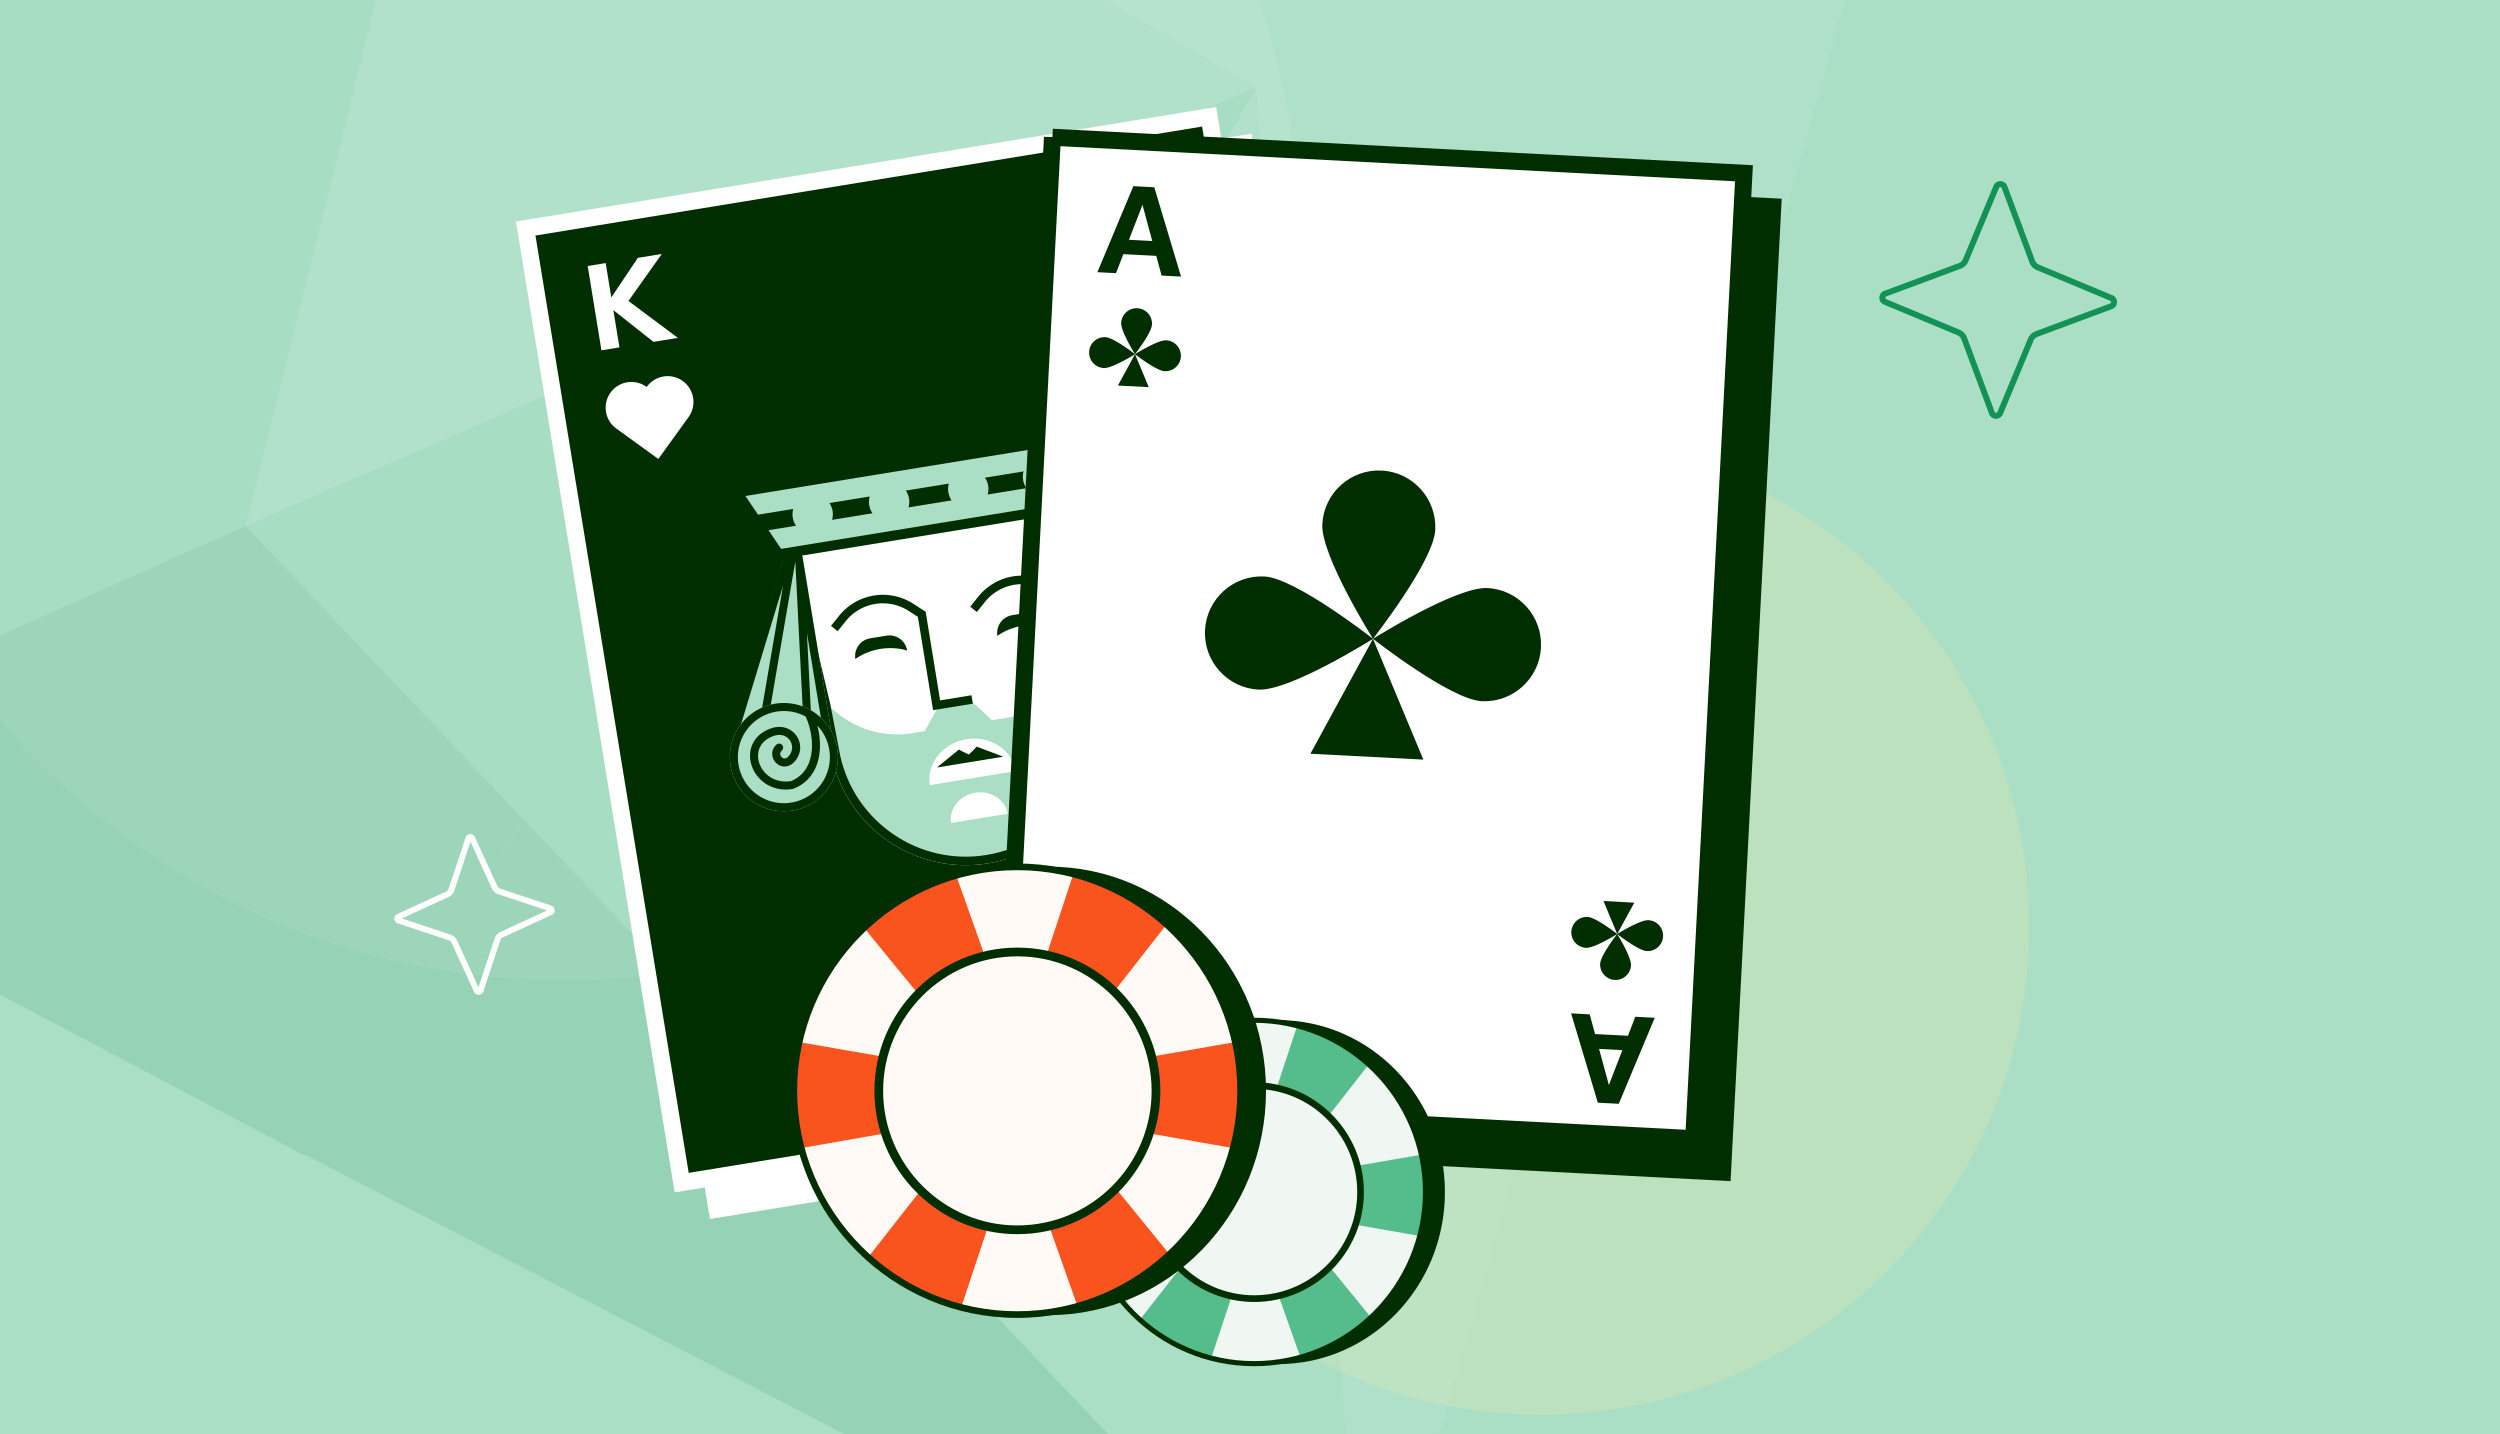 <svg width="441" height="253" fill="none" xmlns="http://www.w3.org/2000/svg"><g clip-path="url(#a)"><path fill="#AADEC5" d="M0 0H441V253H0z"/><g filter="url(#b)"><circle cx="99.159" cy="42.819" r="130.114" transform="rotate(90 99.159 42.82)" fill="#D5EFE2" fill-opacity=".2"/></g><g filter="url(#c)"><circle cx="271.885" cy="163.462" transform="rotate(90 271.885 163.462)" fill="#FFEBA4" fill-opacity=".2" r="86.111"/></g><g opacity=".12"><path d="M43.332 92.737l49.084 51.809-38.602 59.325-119.05-62.903L43.332 92.737z" fill="#007A3B"/><path d="M211.123-120.446l-50.662 100.62-78.016-44.883 128.678-55.737z" fill="#55BD8B"/><path d="M221.701 15.322L43.141 92.748 82.443-64.709 221.7 15.322z" fill="#AADEC5"/><path d="M240.659 300.5L53.803 203.676l38.615-59.131L240.66 300.5z" fill="#007A3B"/><path d="M240.452 300.319L125.683 179.441l96.02-164.12 18.749 284.998z" fill="#AADEC5"/><path d="M221.705 15.322l113.402-49.148-94.639 334.34-18.763-285.192z" fill="#D5EFE2"/><path d="M221.699 15.322l-96.006 164.314-82.359-86.9 178.365-77.414z" fill="#55BD8B"/><path d="M335.299-33.84L221.702 15.323 160.46-19.826l50.48-100.412 124.359 86.399z" fill="#D5EFE2"/><path d="M-47.66-8.175l130.095-56.53-39.098 157.44-108.556 48.427L-47.661-8.175z" fill="#55BD8B"/></g><g clip-path="url(#d)"><path d="M98.957 45.007l120.556-19.708 27.513 168.303-120.556 19.707L98.957 45.007z" fill="#FEFFFE" stroke="#FEFFFE" stroke-width="3"/><path d="M92.734 40.312L213.29 20.604l27.513 168.303-120.556 19.707L92.734 40.312z" fill="#002E00" stroke="#FEFFFE" stroke-width="3"/><path d="M108.198 54.706l7.072 5.596 4.31-.702-8.724-6.51 5.889-8.295-4.228.688-4.683 6.99-.988-6.066-3.176.518 2.423 14.872 3.176-.517-1.071-6.574zM226.972 177.112l-7.072-5.595-4.31.702 8.724 6.509-5.889 8.296 4.228-.689 4.683-6.99.988 6.066 3.176-.517-2.423-14.872-3.176.517 1.071 6.573zM107.699 69.257a4.53 4.53 0 016.332-1.02l.04.03.022-.03a4.541 4.541 0 016.347-1.023 4.56 4.56 0 011.024 6.358l-5.334 7.393-7.411-5.367a4.546 4.546 0 01-1.021-6.342h.001zM214.68 164.226a4.529 4.529 0 006.327-1.043l.029-.042.031.023a4.54 4.54 0 006.343-1.045 4.56 4.56 0 00-1.047-6.354l-7.405-5.318-5.325 7.442a4.548 4.548 0 001.045 6.338l.002-.001z" fill="#FEFFFE"/><path d="M147.498 133.56l-8.124-35.979 50.217-8.18 4.056 36.401c1.385 12.427-7.198 23.753-19.516 25.759-12.229 1.992-23.899-5.894-26.633-18.001z" fill="#FEFFFE" stroke="#002E00" stroke-width="1.5"/><path d="M138.467 96.97l51.782-8.436 2.888 28.143 1.256 9.042c1.428 12.823-7.428 24.511-20.142 26.583-12.621 2.056-24.663-6.084-27.484-18.577l-1.775-9.205-6.525-27.55z" fill="#FEFFFE"/><path d="M147.9 133.447c2.713 12.05 14.221 19.917 26.263 17.955 12.132-1.977 20.566-13.232 19.182-25.597l-1.213-8.719-2.219 2.894a16.78 16.78 0 01-10.617 6.366l-4.316.704-3.538-3.295-5.96.971-2.366 4.256-2.161.352a16.801 16.801 0 01-13.345-3.603l-1.419-1.161 1.709 8.877z" fill="#AADEC5"/><path d="M139.382 97.58l50.202-8.178 2.807 27.352.001.013.002.013 1.254 9.032c1.379 12.423-7.202 23.743-19.517 25.749-12.225 1.992-23.891-5.889-26.63-17.99l-1.773-9.193-.003-.015-.003-.016-6.34-26.767z" stroke="#002E00" stroke-width="1.5"/><path d="M150.885 116.239a3.171 3.171 0 012.616-3.641l2.886-.47a3.17 3.17 0 013.636 2.622 10.849 10.849 0 00-9.138 1.489zM175.94 112.157a3.169 3.169 0 012.616-3.64l2.886-.47a3.17 3.17 0 013.636 2.622 10.848 10.848 0 00-9.138 1.488z" fill="#002E00"/><path d="M171.49 123.386l-6.275 1.022-2.614-16.049-1.922-1.234a9.146 9.146 0 00-12.072 1.967l-1.432 1.78M171.73 107.491l1.431-1.781a9.146 9.146 0 0112.072-1.966l1.923 1.234" stroke="#002E00" stroke-width="1.5"/><path d="M147.186 132.373l-6.261-38.036-.501-3.475-11.858 40.106a3.116 3.116 0 00-.13.873 9.777 9.777 0 00.039 2.905 9.644 9.644 0 004.14 6.479 9.278 9.278 0 0010.591-.147c2.671-1.919 4.247-5.201 3.917-8.695l.063-.01z" fill="#AADEC5"/><path fill-rule="evenodd" clip-rule="evenodd" d="M140.424 90.862l-12.236 40.372a3.1 3.1 0 00-.135.879 9.648 9.648 0 00.032 2.921 9.606 9.606 0 004.215 6.505 9.569 9.569 0 006.828 1.458 9.57 9.57 0 004.682-2.165 9.64 9.64 0 003.348-8.226l.065-.01-6.297-38.24-.502-3.494zm1.917 20.789l3.326 20.2.083.886a8.211 8.211 0 01-2.035 6.21l-1.374-27.296zm.02 28.52l-2.058-40.902-.025-.15-7.072 41.32a8.16 8.16 0 005.694 1.161 8.169 8.169 0 003.412-1.394l.049-.035zm-10.422-.715a8.192 8.192 0 01-2.459-4.649 8.251 8.251 0 01-.027-2.493l.014-.095v-.096c.001-.151.024-.31.074-.477m0-.001l8.582-28.316-6.184 36.127" fill="#002E00"/><path d="M193.223 125.453l-6.167-38.26-.632-3.474 24.417 34.401c.179.253.313.519.406.791a9.67 9.67 0 01.898 2.78 9.622 9.622 0 01-1.933 7.507 9.573 9.573 0 01-6.012 3.549 9.564 9.564 0 01-4.313-.28 9.64 9.64 0 01-6.599-7.025l-.065.011z" fill="#AADEC5"/><path fill-rule="evenodd" clip-rule="evenodd" d="M186.424 83.718l24.417 34.402c.179.253.313.519.406.79.428.854.736 1.788.898 2.781a9.607 9.607 0 01-1.933 7.506 9.574 9.574 0 01-6.012 3.55 9.564 9.564 0 01-5.127-.567 9.635 9.635 0 01-5.785-6.738l-.065.01-6.167-38.26-.632-3.474zm4.78 20.323l3.257 20.212.203.866a8.205 8.205 0 003.901 5.243l-7.361-26.321zm9.033 27.052l-11.03-39.44-.024-.15 19.821 36.939a8.161 8.161 0 01-5.032 2.907 8.138 8.138 0 01-3.678-.239l-.057-.017zm9.656-3.986a8.194 8.194 0 00.857-5.189 8.273 8.273 0 00-.766-2.373l-.043-.085-.031-.091a1.702 1.702 0 00-.221-.429m-.001-.001l-17.125-24.128 17.33 32.296" fill="#002E00"/><path d="M170.469 130.396c-4.178.68-7.064 4.306-6.446 8.097l15.128-2.464c-.617-3.792-4.505-6.314-8.682-5.633z" fill="#FEFFFE"/><path d="M165.275 135.384l3.84-3.132.045-.036.718.397 1.03.486.822-.788.555-.604.054.02 4.635 1.751-11.699 1.906z" fill="#002E00"/><path d="M129.591 137.472c-2.163-4.805-.028-10.454 4.769-12.618a9.49 9.49 0 017.587-.102 9.502 9.502 0 015.014 4.886c2.163 4.805.027 10.454-4.769 12.618-4.797 2.163-10.439.022-12.601-4.784z" fill="#AADEC5"/><path fill-rule="evenodd" clip-rule="evenodd" d="M143.178 125.375a9.664 9.664 0 00-1.893-.872 9.48 9.48 0 00-6.925.352c-4.797 2.163-6.932 7.812-4.77 12.617 2.163 4.806 7.805 6.947 12.602 4.784 4.796-2.163 6.932-7.813 4.769-12.618a9.5 9.5 0 00-3.783-4.263zm-1.068 1.02a8.073 8.073 0 00-7.169-.249c-4.085 1.842-5.903 6.653-4.062 10.745 1.842 4.092 6.646 5.916 10.731 4.074 4.086-1.842 5.904-6.653 4.062-10.746a8.12 8.12 0 00-1.492-2.238 13.6 13.6 0 01.457 3.874c-.096 2.939-1.311 5.964-4.68 7.281l-.07.027-.074.012c-3.564.581-6.244-1.454-7.161-3.961-.458-1.252-.484-2.645.065-3.889.555-1.256 1.666-2.287 3.344-2.857 3.647-1.238 6.431 2.546 4.414 5.488-.486.708-1.096 1.131-1.765 1.232a2.11 2.11 0 01-1.711-.52 2.289 2.289 0 01-.779-1.542c-.046-.629.187-1.272.743-1.774a.707.707 0 11.947 1.053c-.236.212-.294.43-.28.618a.88.88 0 00.3.581c.171.15.373.213.568.184.19-.029.489-.164.811-.634 1.214-1.771-.378-4.165-2.794-3.345-1.35.458-2.129 1.239-2.505 2.09-.381.863-.38 1.872-.031 2.828.692 1.893 2.716 3.488 5.533 3.062 2.607-1.053 3.628-3.403 3.712-5.981.065-1.978-.432-3.98-1.114-5.413z" fill="#002E00"/><path d="M212.121 124.263c.525-5.244-3.293-9.923-8.528-10.452a9.486 9.486 0 00-7.227 2.311 9.507 9.507 0 00-3.205 6.225c-.525 5.243 3.293 9.922 8.528 10.451 5.236.529 9.906-3.292 10.432-8.535z" fill="#AADEC5"/><path fill-rule="evenodd" clip-rule="evenodd" d="M195.271 119.892c.081 1.259.337 2.584.796 3.819 1.024 2.756 3.137 5.24 6.749 5.419 1.721.086 3.09-.592 4.032-1.662.927-1.054 1.421-2.464 1.487-3.858.066-1.395-.293-2.839-1.158-3.953-.88-1.134-2.244-1.872-4.052-1.88-3.852-.016-5.29 4.456-2.444 6.605.685.517 1.399.725 2.065.608a2.11 2.11 0 001.458-1.035c.29-.5.4-1.121.249-1.711-.156-.61-.581-1.146-1.268-1.445a.708.708 0 00-.564 1.298c.291.127.415.315.462.498a.88.88 0 01-.1.645.7.7 0 01-.481.355c-.189.034-.515 0-.97-.343-1.713-1.294-.963-4.07 1.588-4.059 1.389.006 2.338.554 2.941 1.332.62.799.915 1.893.862 3.017-.053 1.124-.452 2.212-1.136 2.989-.669.761-1.629 1.248-2.901 1.185-2.851-.142-4.588-2.059-5.494-4.498-.689-1.855-.853-3.912-.661-5.487.179-.19.367-.371.564-.543a8.075 8.075 0 016.155-1.969c4.458.451 7.71 4.436 7.262 8.901-.448 4.465-4.425 7.72-8.883 7.269-4.459-.45-7.71-4.435-7.263-8.901a8.138 8.138 0 01.705-2.596zm.123-2.789a9.568 9.568 0 011.519-1.428 9.475 9.475 0 016.678-1.864c5.235.529 9.053 5.208 8.528 10.451-.526 5.243-5.196 9.065-10.432 8.536-5.235-.529-9.053-5.209-8.528-10.452a9.5 9.5 0 012.235-5.243z" fill="#002E00"/><path d="M133.364 91.603l-3.151-4.666 65.131-10.61-1.507 5.424-60.473 9.852zm.925 1.369l59.106-9.629-1.508 5.424-54.447 8.87-3.151-4.665z" fill="#AADEC5" stroke="#002E00" stroke-width="1.5"/><ellipse cx="143.356" cy="90.733" rx="3.561" ry="3.567" transform="rotate(-9.253 143.356 90.733)" fill="#AADEC5"/><ellipse cx="156.842" cy="88.536" rx="3.561" ry="3.567" transform="rotate(-9.253 156.842 88.536)" fill="#AADEC5"/><ellipse cx="170.801" cy="86.262" rx="3.561" ry="3.567" transform="rotate(-9.253 170.801 86.262)" fill="#AADEC5"/><ellipse cx="183.99" cy="84.114" rx="3.561" ry="3.567" transform="rotate(-9.253 183.99 84.114)" fill="#AADEC5"/><path d="M172.028 139.832c-2.755.448-4.659 2.839-4.251 5.34l9.977-1.625c-.407-2.501-2.971-4.164-5.726-3.715z" fill="#FEFFFE"/></g><g clip-path="url(#e)"><path d="M190.727 30.119l121.991 6.353-8.869 170.306-121.991-6.353 8.869-170.306z" fill="#002E00" stroke="#002E00" stroke-width="3"/><path d="M185.643 24.21l121.991 6.352-8.869 170.306-121.991-6.353 8.869-170.306z" fill="#FEFFFE" stroke="#002E00" stroke-width="3"/><path fill-rule="evenodd" clip-rule="evenodd" d="M199.927 32.839l-6.346 15.174 3.281.173 1.302-3.356 5.801.305.938 3.474 3.431.18-4.718-15.756-3.689-.194zm1.609 3.298l-2.39 6.16 4.112.216-1.722-6.376zM281.861 194.515l-4.719-15.756 3.281.173.943 3.474 5.801.305 1.298-3.356 3.431.18-6.347 15.174-3.688-.194zm1.946-3.111l-1.73-6.376 4.111.216-2.381 6.16z" fill="#002E00"/><path d="M200.215 62.476s2.92-3.732 2.998-5.236a2.725 2.725 0 00-2.577-2.866 2.726 2.726 0 00-2.862 2.583c-.078 1.505 2.441 5.52 2.441 5.52z" fill="#002E00"/><path d="M200.215 62.477s-3.726-2.924-5.228-3.002a2.725 2.725 0 00-2.861 2.582 2.725 2.725 0 002.578 2.865c1.502.078 5.511-2.445 5.511-2.445zM205.443 65.48c-1.502-.079-5.228-3.003-5.228-3.003s4.009-2.523 5.511-2.445a2.724 2.724 0 012.578 2.865 2.725 2.725 0 01-2.861 2.582z" fill="#002E00"/><path d="M197.201 68.011l3.014-5.534 2.425 5.816-5.439-.282zM285.274 164.761s2.513 4.018 2.433 5.522a2.726 2.726 0 01-2.864 2.579 2.726 2.726 0 01-2.575-2.869c.081-1.505 3.006-5.232 3.006-5.232zM285.275 164.759s-4.013 2.518-5.514 2.438a2.727 2.727 0 01-2.575-2.869 2.727 2.727 0 012.865-2.579c1.502.081 5.224 3.01 5.224 3.01zM290.789 162.323c-1.501-.08-5.514 2.437-5.514 2.437s3.722 2.93 5.224 3.01a2.724 2.724 0 002.864-2.579 2.725 2.725 0 00-2.574-2.868z" fill="#002E00"/><path d="M282.859 158.94l2.416 5.82 3.022-5.53-5.438-.29zM242.195 112.685s10.697-13.672 10.984-19.18c.286-5.513-3.942-10.21-9.442-10.496-5.504-.286-10.194 3.95-10.481 9.459-.286 5.513 8.939 20.217 8.939 20.217zM242.195 112.689s-13.649-10.712-19.148-10.998c-5.504-.286-10.194 3.95-10.481 9.459-.286 5.513 3.942 10.209 9.442 10.496 5.504.285 20.187-8.957 20.187-8.957zM261.346 123.686c-5.5-.287-19.148-10.999-19.148-10.999s14.682-9.242 20.186-8.956c5.504.286 9.728 4.983 9.442 10.496-.287 5.508-4.976 9.745-10.48 9.459zM231.156 132.96l11.041-20.271 8.881 21.304-19.922-1.033z" fill="#002E00"/></g><path d="M225.451 240.626c16.255 0 29.432-13.584 29.432-30.341s-13.177-30.341-29.432-30.341c-16.254 0-29.431 13.584-29.431 30.341s13.177 30.341 29.431 30.341z" fill="#002E00"/><path d="M221.23 240.55c16.692 0 30.224-13.561 30.224-30.289 0-16.727-13.532-30.288-30.224-30.288s-30.224 13.561-30.224 30.288c0 16.728 13.532 30.289 30.224 30.289z" fill="#F0F7F3"/><path d="M191.006 210.262c0 2.683.351 5.284 1.008 7.764l29.216-5.122 29.216 5.122a30.495 30.495 0 001.008-7.764c0-2.259-.257-4.459-.725-6.578l-29.499 5.122-29.5-5.122a30.468 30.468 0 00-.724 6.578z" fill="#55BD8B"/><path d="M206.88 183.68a30.323 30.323 0 00-6.249 4.697l18.819 22.971 9.92 28.012a30.23 30.23 0 007.239-2.94 30.496 30.496 0 005.358-3.868l-18.958-23.219-10.06-28.259a30.185 30.185 0 00-6.069 2.606z" fill="#55BD8B"/><path d="M236.055 183.941a30.14 30.14 0 00-7.302-2.786l-9.321 28.214-18.325 23.372a30.38 30.38 0 006.348 4.563 30.46 30.46 0 006.128 2.475l9.457-28.467 18.459-23.62a30.413 30.413 0 00-5.439-3.751h-.005z" fill="#55BD8B"/><path d="M221.232 240.996c-16.916 0-30.673-13.787-30.673-30.735 0-16.947 13.757-30.739 30.673-30.739 16.916 0 30.674 13.787 30.674 30.739 0 16.952-13.758 30.739-30.674 30.739v-.004zm0-60.572c-16.416 0-29.774 13.386-29.774 29.837 0 16.452 13.358 29.837 29.774 29.837 16.417 0 29.774-13.385 29.774-29.837 0-16.451-13.357-29.837-29.774-29.837z" fill="#002E00"/><path d="M221.248 228.826c10.217 0 18.5-8.301 18.5-18.541s-8.283-18.542-18.5-18.542-18.5 8.302-18.5 18.542c0 10.24 8.283 18.541 18.5 18.541z" fill="#F0F7F3"/><path d="M221.251 229.669c-10.664 0-19.341-8.696-19.341-19.384s8.677-19.384 19.341-19.384c10.664 0 19.341 8.696 19.341 19.384s-8.677 19.384-19.341 19.384zm0-37.587c-10.015 0-18.162 8.165-18.162 18.203s8.147 18.203 18.162 18.203c10.015 0 18.162-8.165 18.162-18.203s-8.147-18.203-18.162-18.203z" fill="#002E00"/><path d="M184.945 231.993c21.194 0 38.376-17.712 38.376-39.561s-17.182-39.56-38.376-39.56-38.375 17.711-38.375 39.56c0 21.849 17.181 39.561 38.375 39.561z" fill="#002E00"/><path d="M179.435 231.893c21.765 0 39.408-17.681 39.408-39.491 0-21.811-17.643-39.492-39.408-39.492-21.764 0-39.408 17.681-39.408 39.492 0 21.81 17.644 39.491 39.408 39.491z" fill="#FFFAF5"/><path d="M140.027 192.402c0 3.497.458 6.889 1.314 10.122l38.094-6.678 38.094 6.678a39.717 39.717 0 001.314-10.122c0-2.945-.334-5.814-.944-8.577l-38.464 6.678-38.463-6.678a39.744 39.744 0 00-.945 8.577z" fill="#F9541D"/><path d="M160.726 157.742a39.542 39.542 0 00-8.148 6.126l24.538 29.951 12.934 36.523a39.41 39.41 0 009.439-3.833 39.707 39.707 0 006.986-5.044l-24.719-30.274-13.117-36.847a39.497 39.497 0 00-7.913 3.398z" fill="#F9541D"/><path d="M198.767 158.082a39.332 39.332 0 00-9.521-3.633l-12.154 36.788-23.893 30.474a39.532 39.532 0 008.277 5.949 39.6 39.6 0 007.99 3.228l12.33-37.117 24.069-30.798a39.75 39.75 0 00-7.092-4.891h-.006z" fill="#F9541D"/><path d="M179.438 232.475c-22.056 0-39.995-17.976-39.995-40.073 0-22.098 17.939-40.08 39.995-40.08 22.056 0 39.995 17.976 39.995 40.08 0 22.103-17.939 40.079-39.995 40.079v-.006zm0-78.977c-21.405 0-38.821 17.453-38.821 38.904 0 21.45 17.416 38.904 38.821 38.904 21.405 0 38.822-17.454 38.822-38.904 0-21.451-17.417-38.904-38.822-38.904z" fill="#002E00"/><path d="M179.461 216.608c13.322 0 24.122-10.824 24.122-24.176 0-13.352-10.8-24.176-24.122-24.176s-24.121 10.824-24.121 24.176c0 13.352 10.799 24.176 24.121 24.176z" fill="#FFFAF5"/><path d="M179.466 217.707c-13.904 0-25.218-11.34-25.218-25.275 0-13.935 11.314-25.275 25.218-25.275s25.218 11.34 25.218 25.275c0 13.935-11.314 25.275-25.218 25.275zm0-49.009c-13.059 0-23.681 10.646-23.681 23.734 0 13.088 10.622 23.734 23.681 23.734 13.059 0 23.681-10.646 23.681-23.734 0-13.088-10.622-23.734-23.681-23.734z" fill="#002E00"/><path fill-rule="evenodd" clip-rule="evenodd" d="M87.904 157.745a1.935 1.935 0 01-1.137-1.026l-.001-.003-3.773-8.231-2.853 8.609c-.17.497-.534.915-1.025 1.139l-.003.001-8.218 3.783 8.598 2.864a1.933 1.933 0 011.138 1.029l3.773 8.231 2.853-8.609c.17-.497.534-.915 1.025-1.139l.002-.001 8.22-3.783-8.599-2.864zm9.332 2.001c.753.252.817 1.301.09 1.64l-8.608 3.962a.887.887 0 00-.469.524l-2.984 9.009c-.251.755-1.298.819-1.636.09l-3.955-8.628a.885.885 0 00-.523-.469l-8.99-2.994c-.754-.252-.818-1.301-.09-1.64l8.607-3.962a.887.887 0 00.468-.524l2.985-9.009c.251-.755 1.298-.819 1.636-.09l3.955 8.628c.1.219.289.389.523.469l8.99 2.994z" fill="#fff"/><path fill-rule="evenodd" clip-rule="evenodd" d="M346.972 59.513l4.892 13.143a.255.255 0 00.474.007v-.002l5.393-12.936.001-.003a2.363 2.363 0 011.343-1.299l.01-.004 13.143-4.892a.255.255 0 00.007-.473h-.002l-12.936-5.393-.003-.001a2.366 2.366 0 01-1.299-1.344l-.003-.01-4.893-13.143a.254.254 0 00-.473-.006l-.001.001-5.392 12.936-.001.003a2.364 2.364 0 01-1.344 1.3l-.009.003-13.144 4.892a.255.255 0 00-.006.474h.001l12.937 5.393h.002a2.36 2.36 0 011.299 1.344l.004.01zm-1.705-.383l-12.945-5.396c-1.094-.463-1.055-2.015.046-2.426l13.145-4.892c.342-.131.614-.393.749-.72l5.396-12.946c.462-1.094 2.014-1.055 2.425.047l4.893 13.144c.131.342.392.614.72.749l12.946 5.396c1.094.462 1.055 2.014-.047 2.425l-13.144 4.893a1.312 1.312 0 00-.749.72l-5.396 12.946c-.463 1.094-2.015 1.055-2.426-.047l-4.892-13.144a1.314 1.314 0 00-.721-.75z" fill="#129355"/></g><defs><clipPath id="a"><path fill="#fff" d="M0 0H441V253H0z"/></clipPath><clipPath id="d"><path fill="#fff" transform="rotate(-9.253 286.512 -542.785)" d="M0 0H130.64V179.24H0z"/></clipPath><clipPath id="e"><path fill="#fff" transform="rotate(3.013 -336.905 3514.038)" d="M0 0H130.64V179.24H0z"/></clipPath><filter id="b" x="-126.955" y="-183.295" width="452.229" height="452.229" filterUnits="userSpaceOnUse" color-interpolation-filters="sRGB"><feFlood flood-opacity="0" result="BackgroundImageFix"/><feBlend in="SourceGraphic" in2="BackgroundImageFix" result="shape"/><feGaussianBlur stdDeviation="48" result="effect1_foregroundBlur_2363_75720"/></filter><filter id="c" x="89.775" y="-18.648" width="364.221" height="364.221" filterUnits="userSpaceOnUse" color-interpolation-filters="sRGB"><feFlood flood-opacity="0" result="BackgroundImageFix"/><feBlend in="SourceGraphic" in2="BackgroundImageFix" result="shape"/><feGaussianBlur stdDeviation="48" result="effect1_foregroundBlur_2363_75720"/></filter></defs></svg>